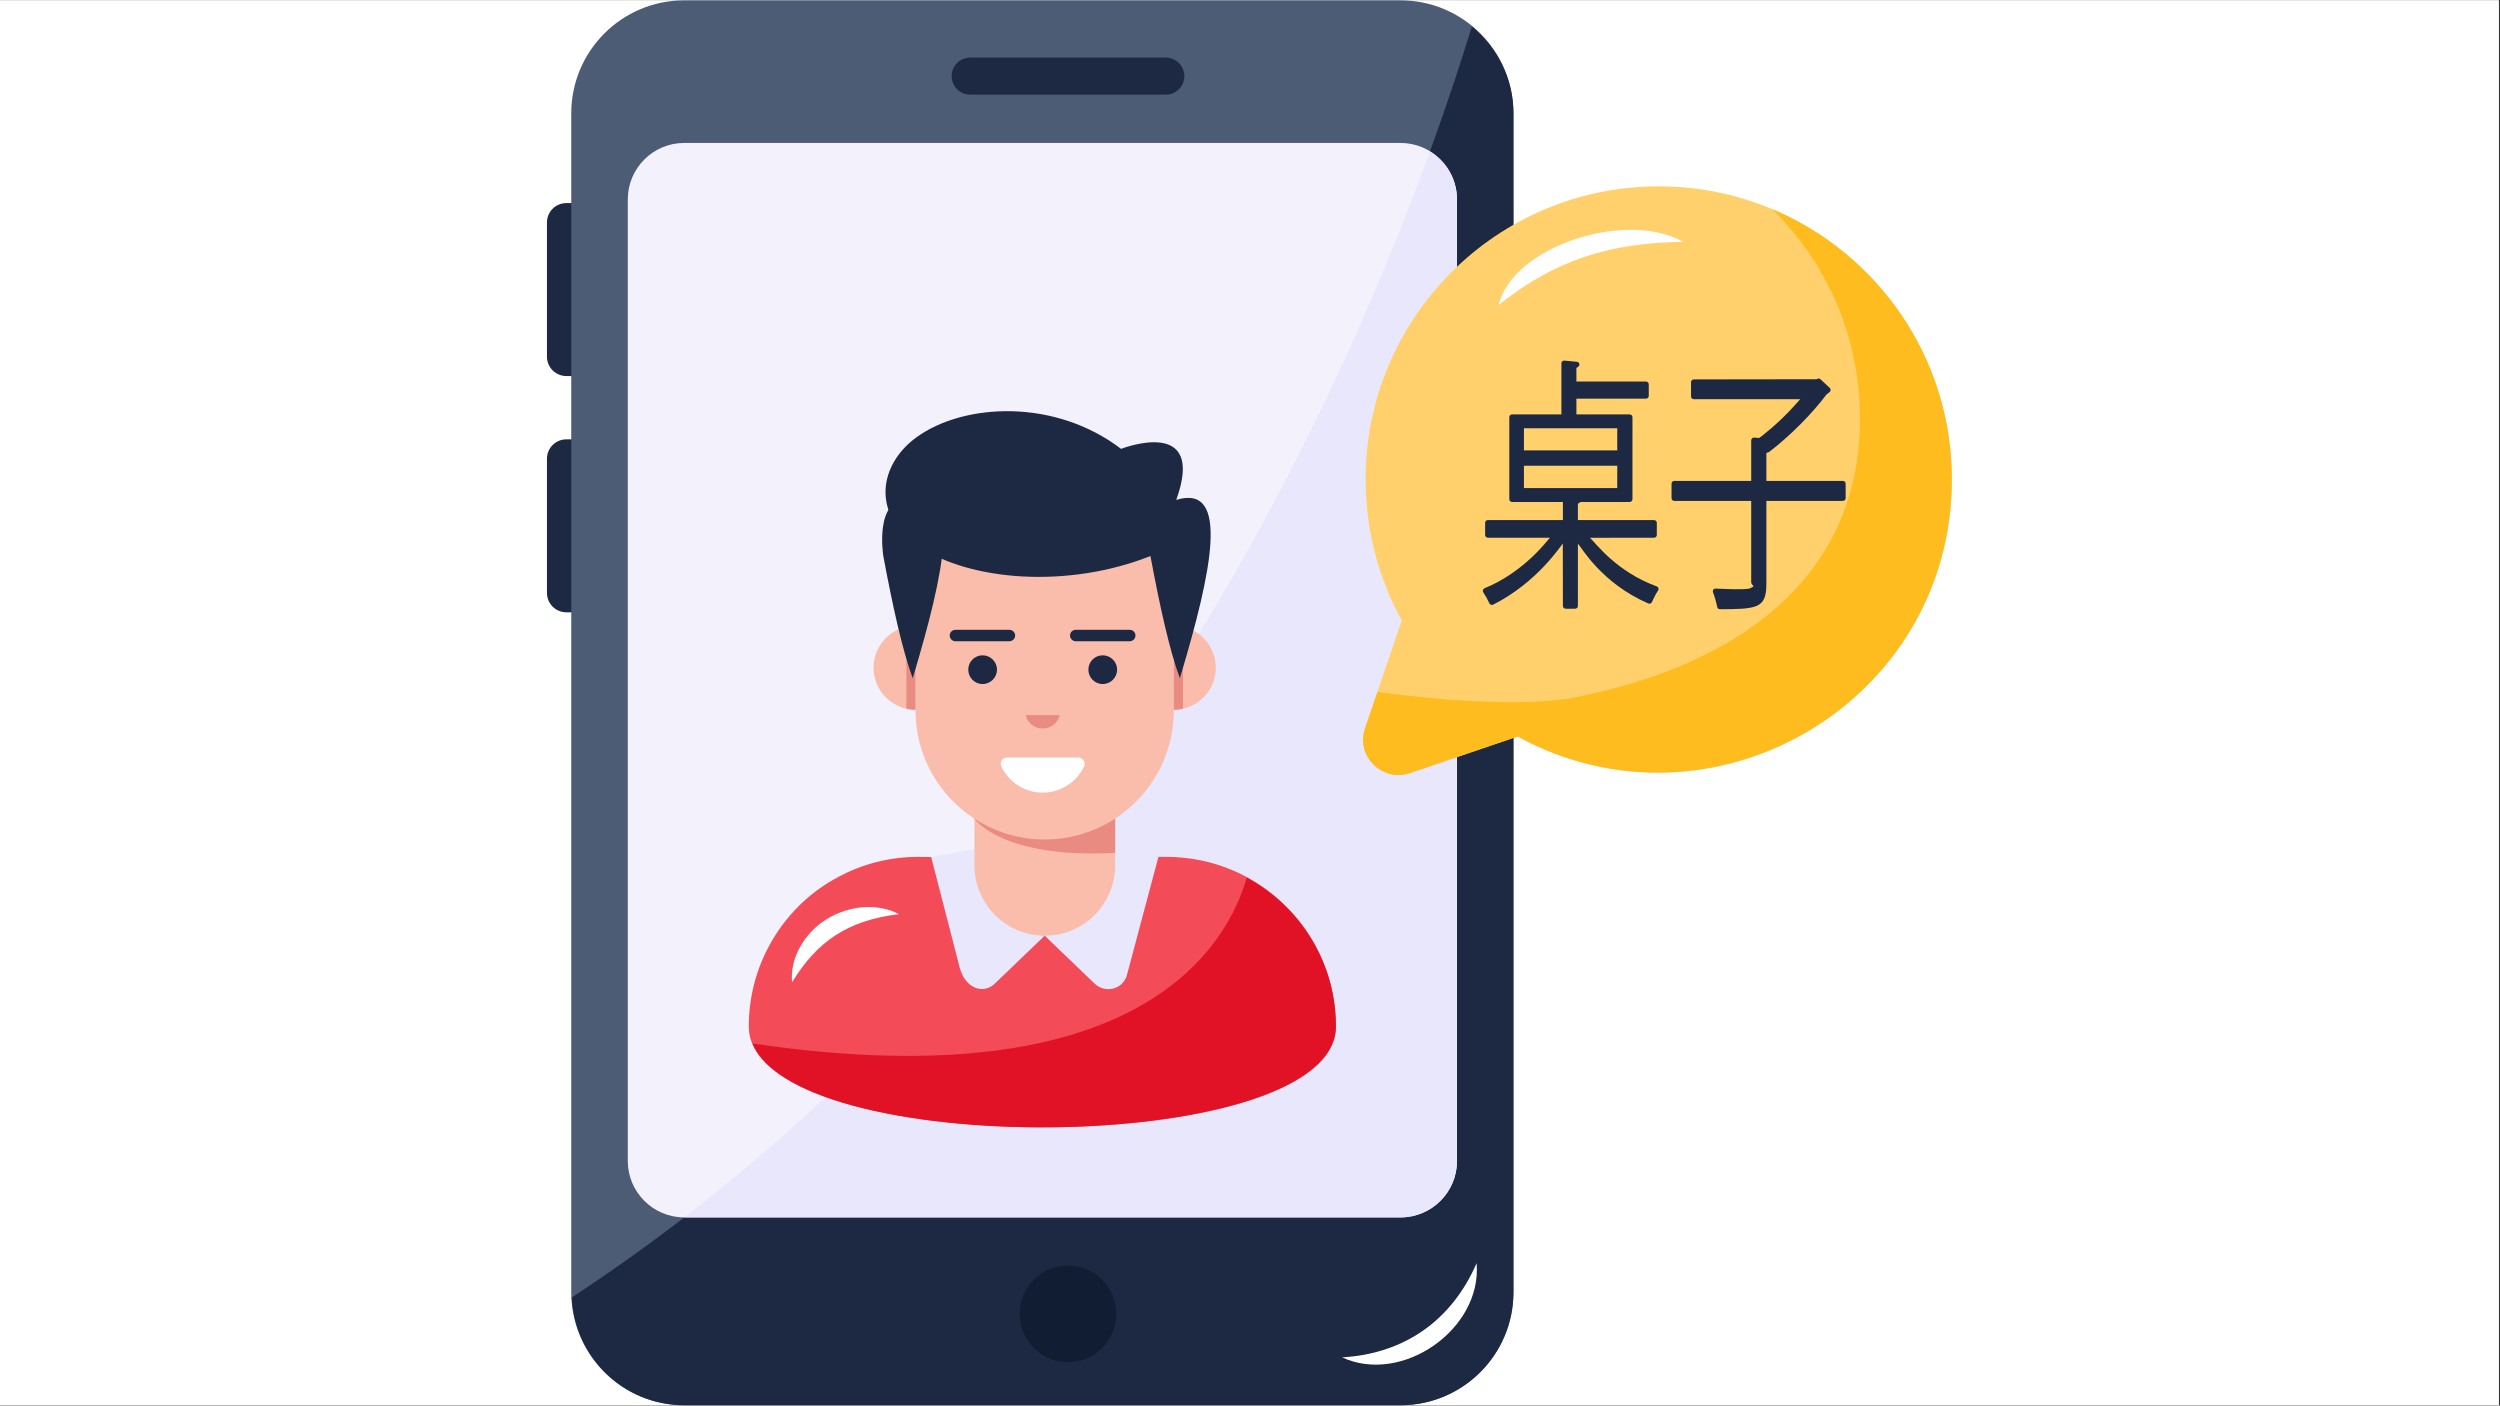 <svg xmlns="http://www.w3.org/2000/svg" xmlns:xlink="http://www.w3.org/1999/xlink" width="1366" zoomAndPan="magnify" viewBox="0 0 1024.5 576" height="768" preserveAspectRatio="xMidYMid meet" version="1.0"><rect x="0" y="0" width="1024.5" height="576" fill="#333333" stroke="none"/><defs><clipPath id="acb9a17001"><path d="M 0 0.141 L 1024 0.141 L 1024 575.859 L 0 575.859 Z M 0 0.141 " clip-rule="nonzero"/></clipPath><clipPath id="c34496e0eb"><path d="M 224.141 83 L 291 83 L 291 155 L 224.141 155 Z M 224.141 83 " clip-rule="nonzero"/></clipPath><clipPath id="68ebf592d2"><path d="M 224.141 180 L 291 180 L 291 251 L 224.141 251 Z M 224.141 180 " clip-rule="nonzero"/></clipPath><clipPath id="f8e9393c64"><path d="M 234 0.141 L 621 0.141 L 621 575.859 L 234 575.859 Z M 234 0.141 " clip-rule="nonzero"/></clipPath><clipPath id="c6b21de579"><path d="M 234 10 L 621 10 L 621 575.859 L 234 575.859 Z M 234 10 " clip-rule="nonzero"/></clipPath><clipPath id="18e0e4fec3"><path d="M 558 76 L 799.859 76 L 799.859 318 L 558 318 Z M 558 76 " clip-rule="nonzero"/></clipPath><clipPath id="9b5afe0d9c"><path d="M 558 85 L 799.859 85 L 799.859 318 L 558 318 Z M 558 85 " clip-rule="nonzero"/></clipPath></defs><g clip-path="url(#acb9a17001)"><path fill="#ffffff" d="M 0 0.141 L 1024 0.141 L 1024 575.859 L 0 575.859 Z M 0 0.141 " fill-opacity="1" fill-rule="nonzero"/><path fill="#ffffff" d="M 0 0.141 L 1024 0.141 L 1024 575.859 L 0 575.859 Z M 0 0.141 " fill-opacity="1" fill-rule="nonzero"/></g><g clip-path="url(#c34496e0eb)"><path fill="#1d2943" d="M 290.379 91.168 L 290.379 146.156 C 290.379 150.547 286.824 154.105 282.434 154.105 L 232.086 154.105 C 227.699 154.105 224.141 150.547 224.141 146.156 L 224.141 91.168 C 224.141 86.781 227.699 83.223 232.086 83.223 L 282.434 83.223 C 286.824 83.223 290.379 86.781 290.379 91.168 Z M 290.379 91.168 " fill-opacity="1" fill-rule="nonzero"/></g><g clip-path="url(#68ebf592d2)"><path fill="#1d2943" d="M 290.379 187.988 L 290.379 242.977 C 290.379 247.367 286.824 250.926 282.434 250.926 L 232.086 250.926 C 227.699 250.926 224.141 247.367 224.141 242.977 L 224.141 187.988 C 224.141 183.598 227.699 180.043 232.086 180.043 L 282.434 180.043 C 286.824 180.043 290.379 183.598 290.379 187.988 Z M 290.379 187.988 " fill-opacity="1" fill-rule="nonzero"/></g><g clip-path="url(#f8e9393c64)"><path fill="#4c5c75" d="M 620.203 46.465 L 620.203 529.535 C 620.203 555.121 599.465 575.859 573.883 575.859 L 280.422 575.859 C 254.84 575.859 234.098 555.121 234.098 529.535 L 234.098 46.465 C 234.098 20.879 254.84 0.141 280.422 0.141 L 573.883 0.141 C 599.465 0.141 620.203 20.879 620.203 46.465 Z M 620.203 46.465 " fill-opacity="1" fill-rule="nonzero"/></g><g clip-path="url(#c6b21de579)"><path fill="#1d2943" d="M 280.422 575.859 L 573.883 575.859 C 599.465 575.859 620.207 555.121 620.207 529.535 L 620.207 46.465 C 620.207 32.055 613.488 19.348 603.172 10.852 C 567.137 128.207 466.566 379.301 234.316 531.695 C 235.469 556.254 255.578 575.859 280.422 575.859 Z M 280.422 575.859 " fill-opacity="1" fill-rule="nonzero"/></g><path fill="#ffffff" d="M 605.109 517.648 C 594.98 541.078 575.488 554.785 549.992 556.25 C 574.59 567.625 607.426 544.684 605.109 517.648 Z M 605.109 517.648 " fill-opacity="1" fill-rule="nonzero"/><path fill="#f3f1fc" d="M 597.082 81.742 L 597.082 475.73 C 597.082 488.523 586.711 498.891 573.918 498.891 L 280.422 498.891 C 267.629 498.891 257.262 488.523 257.262 475.73 L 257.262 81.742 C 257.262 68.949 267.629 58.578 280.422 58.578 L 573.918 58.578 C 586.711 58.578 597.082 68.949 597.082 81.742 Z M 597.082 81.742 " fill-opacity="1" fill-rule="nonzero"/><path fill="#e9e7fc" d="M 573.918 498.891 C 586.711 498.891 597.082 488.523 597.082 475.73 L 597.082 81.742 C 597.082 73.391 592.621 66.137 585.992 62.059 C 542.891 180.762 452.574 366.465 280.336 498.883 C 280.367 498.883 280.395 498.891 280.422 498.891 Z M 573.918 498.891 " fill-opacity="1" fill-rule="nonzero"/><path fill="#1d2943" d="M 389.996 31.234 C 389.996 35.406 393.395 38.801 397.641 38.801 L 477.703 38.801 C 481.871 38.801 485.344 35.406 485.344 31.234 C 485.344 26.988 481.871 23.594 477.703 23.594 L 397.641 23.594 C 393.395 23.594 389.996 26.988 389.996 31.234 Z M 389.996 31.234 " fill-opacity="1" fill-rule="nonzero"/><path fill="#111d33" d="M 457.461 538.438 C 457.461 539.086 457.43 539.734 457.363 540.379 C 457.301 541.023 457.207 541.664 457.078 542.301 C 456.953 542.938 456.797 543.566 456.605 544.188 C 456.418 544.809 456.199 545.418 455.953 546.02 C 455.703 546.617 455.426 547.203 455.121 547.773 C 454.816 548.348 454.48 548.902 454.121 549.441 C 453.762 549.98 453.375 550.504 452.965 551.004 C 452.551 551.504 452.117 551.984 451.656 552.445 C 451.199 552.902 450.719 553.34 450.219 553.75 C 449.715 554.16 449.195 554.547 448.656 554.906 C 448.117 555.27 447.562 555.602 446.988 555.906 C 446.418 556.215 445.832 556.488 445.23 556.738 C 444.633 556.988 444.023 557.203 443.402 557.395 C 442.781 557.582 442.152 557.738 441.516 557.867 C 440.879 557.992 440.238 558.086 439.594 558.152 C 438.949 558.215 438.301 558.246 437.652 558.246 C 437.004 558.246 436.355 558.215 435.711 558.152 C 435.062 558.086 434.422 557.992 433.785 557.867 C 433.152 557.738 432.523 557.582 431.902 557.395 C 431.281 557.203 430.672 556.988 430.07 556.738 C 429.473 556.488 428.887 556.215 428.312 555.906 C 427.742 555.602 427.188 555.27 426.645 554.906 C 426.105 554.547 425.586 554.16 425.086 553.75 C 424.582 553.34 424.102 552.902 423.645 552.445 C 423.188 551.984 422.75 551.504 422.34 551.004 C 421.93 550.504 421.543 549.98 421.18 549.441 C 420.82 548.902 420.488 548.348 420.184 547.773 C 419.875 547.203 419.598 546.617 419.352 546.02 C 419.102 545.418 418.883 544.809 418.695 544.188 C 418.508 543.566 418.352 542.938 418.223 542.301 C 418.098 541.664 418.004 541.023 417.938 540.379 C 417.875 539.734 417.844 539.086 417.844 538.438 C 417.844 537.789 417.875 537.141 417.938 536.496 C 418.004 535.852 418.098 535.211 418.223 534.574 C 418.352 533.938 418.508 533.309 418.695 532.688 C 418.883 532.066 419.102 531.457 419.352 530.855 C 419.598 530.258 419.875 529.672 420.184 529.102 C 420.488 528.527 420.82 527.973 421.18 527.434 C 421.543 526.895 421.93 526.371 422.34 525.871 C 422.75 525.371 423.188 524.891 423.645 524.43 C 424.102 523.973 424.582 523.539 425.086 523.125 C 425.586 522.715 426.105 522.328 426.645 521.969 C 427.188 521.605 427.742 521.273 428.312 520.969 C 428.887 520.664 429.473 520.387 430.07 520.137 C 430.672 519.891 431.281 519.672 431.902 519.48 C 432.523 519.293 433.152 519.137 433.785 519.012 C 434.422 518.883 435.062 518.789 435.711 518.727 C 436.355 518.66 437.004 518.629 437.652 518.629 C 438.301 518.629 438.949 518.66 439.594 518.727 C 440.238 518.789 440.879 518.883 441.516 519.012 C 442.152 519.137 442.781 519.293 443.402 519.48 C 444.023 519.672 444.633 519.891 445.23 520.137 C 445.832 520.387 446.418 520.664 446.988 520.969 C 447.562 521.273 448.117 521.605 448.656 521.969 C 449.195 522.328 449.715 522.715 450.219 523.125 C 450.719 523.539 451.199 523.973 451.656 524.43 C 452.117 524.891 452.551 525.371 452.965 525.871 C 453.375 526.371 453.762 526.895 454.121 527.434 C 454.48 527.973 454.816 528.527 455.121 529.102 C 455.426 529.672 455.703 530.258 455.953 530.855 C 456.199 531.457 456.418 532.066 456.605 532.688 C 456.797 533.309 456.953 533.938 457.078 534.574 C 457.207 535.211 457.301 535.852 457.363 536.496 C 457.43 537.141 457.461 537.789 457.461 538.438 Z M 457.461 538.438 " fill-opacity="1" fill-rule="nonzero"/><g clip-path="url(#18e0e4fec3)"><path fill="#ffd06c" d="M 679.727 76.363 C 613.395 76.363 559.617 130.141 559.617 196.477 C 559.617 217.422 565.004 237.098 574.426 254.238 L 559.383 298.375 C 555.488 309.797 566.406 320.715 577.824 316.82 L 621.965 301.777 C 701.156 345.312 799.836 288.301 799.836 196.477 C 799.836 130.141 746.062 76.363 679.727 76.363 Z M 679.727 76.363 " fill-opacity="1" fill-rule="nonzero"/></g><path fill="#ffffff" d="M 614.148 124.965 C 637.176 106.598 659.605 99.473 689.773 99.102 C 666.203 85.812 619.77 101.109 614.148 124.965 Z M 614.148 124.965 " fill-opacity="1" fill-rule="nonzero"/><g clip-path="url(#9b5afe0d9c)"><path fill="#febc1f" d="M 726.219 85.707 C 748.477 107.551 762.215 137.777 762.215 171.438 C 762.215 237.801 710.996 272.688 645.922 285.703 C 617.457 291.395 564.508 283.551 564.508 283.551 L 559.422 298.391 C 555.438 309.793 566.43 320.645 577.836 316.801 L 621.938 301.824 C 701.68 345.199 799.859 287.941 799.859 196.445 C 799.859 146.57 769.496 103.84 726.219 85.707 Z M 726.219 85.707 " fill-opacity="1" fill-rule="nonzero"/></g><path fill="#f34b58" d="M 547.449 420.617 C 547.449 475.871 306.852 475.66 306.852 420.617 C 306.852 393.66 322.32 370.441 343.57 359.383 C 343.629 359.32 343.629 359.32 343.629 359.32 C 353.352 354.121 364.434 351.148 376.258 351.148 L 382.82 351.211 L 473.465 351.211 L 473.465 351.148 L 478.047 351.148 C 516.414 351.148 547.449 382.34 547.449 420.617 Z M 547.449 420.617 " fill-opacity="1" fill-rule="nonzero"/><path fill="#e9e7fc" d="M 381.59 351.191 L 393.328 396.703 C 395.754 405.359 403.148 407.449 407.652 403.105 L 428.074 383.488 L 399.332 347.949 Z M 381.59 351.191 " fill-opacity="1" fill-rule="nonzero"/><path fill="#e9e7fc" d="M 474.73 351.145 L 461.875 399.352 C 460.426 405.301 453.031 407.391 448.527 403.051 L 428.105 383.43 L 456.988 347.891 Z M 474.73 351.145 " fill-opacity="1" fill-rule="nonzero"/><path fill="#fabdab" d="M 456.988 325.793 L 456.988 354.598 C 456.988 370.551 444.09 383.449 428.188 383.449 C 412.281 383.449 399.332 370.551 399.332 354.598 L 399.332 325.793 Z M 456.988 325.793 " fill-opacity="1" fill-rule="nonzero"/><path fill="#ea8b82" d="M 456.988 332.617 L 456.988 349.492 C 410.496 352.039 399.332 335.523 399.332 335.523 L 399.332 332.617 Z M 456.988 332.617 " fill-opacity="1" fill-rule="nonzero"/><path fill="#fabdab" d="M 481.027 226.473 L 481.027 291.129 C 481.027 320.336 457.336 344.027 428.125 344.027 C 398.914 344.027 375.176 320.336 375.176 291.129 L 375.176 226.473 Z M 481.027 226.473 " fill-opacity="1" fill-rule="nonzero"/><path fill="#fabdab" d="M 498.238 273.648 C 498.238 283.145 490.527 290.855 481.031 290.855 L 481.031 256.418 C 490.527 256.418 498.238 264.129 498.238 273.648 Z M 498.238 273.648 " fill-opacity="1" fill-rule="nonzero"/><path fill="#ea8b82" d="M 484.77 256.848 L 484.77 290.441 C 483.57 290.723 482.324 290.863 481.031 290.863 L 481.031 256.422 C 482.324 256.422 483.57 256.562 484.77 256.848 Z M 484.77 256.848 " fill-opacity="1" fill-rule="nonzero"/><path fill="#fabdab" d="M 357.969 273.648 C 357.969 283.145 365.68 290.855 375.176 290.855 L 375.176 256.418 C 365.68 256.418 357.969 264.129 357.969 273.648 Z M 357.969 273.648 " fill-opacity="1" fill-rule="nonzero"/><path fill="#ea8b82" d="M 371.438 256.848 L 371.438 290.441 C 372.637 290.723 373.883 290.863 375.176 290.863 L 375.176 256.422 C 373.883 256.422 372.637 256.562 371.438 256.848 Z M 371.438 256.848 " fill-opacity="1" fill-rule="nonzero"/><path fill="#ffffff" d="M 412.664 310.434 C 410.797 310.434 409.52 312.398 410.32 314.086 C 413.34 320.434 419.785 324.816 427.262 324.816 C 434.785 324.816 441.242 320.438 444.266 314.086 C 445.066 312.398 443.789 310.434 441.922 310.434 Z M 412.664 310.434 " fill-opacity="1" fill-rule="nonzero"/><path fill="#ea8b82" d="M 434.305 293.051 C 433.539 296.211 430.684 298.555 427.266 298.555 C 423.902 298.555 421.047 296.211 420.285 293.051 Z M 434.305 293.051 " fill-opacity="1" fill-rule="nonzero"/><path fill="#1d2943" d="M 408.566 274.41 C 408.566 277.672 405.918 280.32 402.656 280.32 C 399.391 280.32 396.793 277.672 396.793 274.41 C 396.793 271.195 399.391 268.547 402.656 268.547 C 405.918 268.547 408.566 271.195 408.566 274.41 Z M 408.566 274.41 " fill-opacity="1" fill-rule="nonzero"/><path fill="#1d2943" d="M 457.797 274.41 C 457.797 277.672 455.145 280.32 451.883 280.32 C 448.617 280.32 446.02 277.672 446.02 274.41 C 446.02 271.195 448.617 268.547 451.883 268.547 C 455.145 268.547 457.797 271.195 457.797 274.41 Z M 457.797 274.41 " fill-opacity="1" fill-rule="nonzero"/><path fill="#1d2943" d="M 416.008 260.43 C 416.008 261.723 414.949 262.781 413.652 262.781 L 391.523 262.781 C 390.23 262.781 389.191 261.723 389.191 260.43 C 389.191 259.133 390.23 258.098 391.523 258.098 L 413.652 258.098 C 414.949 258.098 416.008 259.133 416.008 260.43 Z M 416.008 260.43 " fill-opacity="1" fill-rule="nonzero"/><path fill="#1d2943" d="M 465.316 260.43 C 465.316 261.723 464.254 262.781 462.961 262.781 L 440.832 262.781 C 439.535 262.781 438.5 261.723 438.5 260.43 C 438.5 259.133 439.535 258.098 440.832 258.098 L 462.961 258.098 C 464.254 258.098 465.316 259.133 465.316 260.43 Z M 465.316 260.43 " fill-opacity="1" fill-rule="nonzero"/><path fill="#1d2943" d="M 483.512 277.941 C 479.152 266.184 475.234 248.035 471.449 227.859 C 437.816 241.211 397.82 238.195 376.469 223.914 C 356.84 210.781 360.211 190.359 375.562 179.203 C 394.918 165.168 432.168 163.168 459.418 183.945 C 459.418 183.945 494.547 170.129 482.031 204.859 C 504.152 198.09 496.777 233.809 483.512 277.941 Z M 483.512 277.941 " fill-opacity="1" fill-rule="nonzero"/><path fill="#1d2943" d="M 372.555 204.859 C 394.676 198.09 387.301 233.809 374.035 277.941 C 369.688 266.176 365.762 248.031 361.973 227.859 C 361.973 227.859 358.113 203.613 372.555 204.859 Z M 372.555 204.859 " fill-opacity="1" fill-rule="nonzero"/><path fill="#e11226" d="M 547.449 420.613 C 547.449 394.203 532.629 371.398 510.918 359.656 C 503.09 387.051 467.625 451.109 308.422 427.637 C 328.254 475.914 547.449 473.039 547.449 420.613 Z M 547.449 420.613 " fill-opacity="1" fill-rule="nonzero"/><path fill="#ffffff" d="M 324.582 402.547 C 323.648 392.645 329.594 382.523 338.441 376.871 C 348.73 370.434 360.457 370.379 368.383 374.617 C 347.379 377.16 334.816 385.781 324.582 402.547 Z M 324.582 402.547 " fill-opacity="1" fill-rule="nonzero"/><path fill="#1d2943" d="M 651.582 220.387 L 677.84 220.352 C 678.461 220.352 678.965 219.852 678.965 219.227 L 678.965 214.254 C 678.965 213.633 678.461 213.133 677.84 213.133 L 646.625 213.133 L 646.625 206.453 L 647.734 205.707 L 667.852 205.707 C 668.473 205.707 668.977 205.207 668.977 204.582 L 668.977 170.945 C 668.977 170.324 668.473 169.824 667.852 169.824 L 646.012 169.824 L 646.012 163.367 L 674.535 163.367 C 675.16 163.367 675.66 162.863 675.66 162.242 L 675.66 157.48 C 675.66 156.855 675.16 156.355 674.535 156.355 L 646.012 156.355 L 646.012 150.77 L 646.547 150.441 C 647.738 149.711 647.25 148.355 646.242 148.266 L 641.277 147.789 C 640.473 147.633 639.863 148.164 639.863 148.879 L 639.863 169.824 L 619.641 169.824 C 619.016 169.824 618.516 170.324 618.516 170.945 L 618.516 204.582 C 618.516 205.207 619.016 205.707 619.641 205.707 L 640.477 205.707 L 640.477 213.133 L 609.73 213.133 C 609.105 213.133 608.605 213.633 608.605 214.254 L 608.605 219.227 C 608.605 219.852 609.105 220.352 609.73 220.352 L 635.164 220.352 C 634.262 221.211 624.84 234.297 608.367 241.074 C 607.719 241.34 607.457 242.16 607.832 242.719 C 608.668 243.957 609.617 245.66 610.371 247.285 C 610.637 247.836 611.336 248.074 611.891 247.789 C 629.906 238.715 639.594 223.66 640.434 222.758 L 640.477 248.324 C 640.477 248.945 640.977 249.449 641.602 249.449 L 645.504 249.449 C 646.125 249.449 646.625 248.945 646.625 248.324 L 646.625 222.77 C 648.223 224.469 656.219 238.918 675.441 247.285 C 676.062 247.555 676.68 247.316 676.953 246.734 C 677.84 244.738 678.719 243.105 679.48 242.008 C 679.91 241.41 679.621 240.551 678.973 240.32 C 662.234 234.18 654.039 222.66 651.582 220.387 Z M 624.508 175.516 L 662.754 175.516 L 662.754 184.562 L 624.508 184.562 Z M 624.508 200.016 L 624.508 190.863 L 662.754 190.863 L 662.754 200.016 Z M 624.508 200.016 " fill-opacity="1" fill-rule="nonzero"/><path fill="#1d2943" d="M 755.223 197.074 L 723.863 197.074 L 723.863 185.652 L 724.918 185.25 C 733.254 178.934 742.52 169.664 748.52 161.637 L 749.734 160.711 C 750.27 160.355 750.391 159.492 749.84 158.98 L 746.035 155.414 C 745.703 155.109 745.148 155.027 744.684 155.273 L 744.438 155.414 L 694.109 155.484 C 693.484 155.484 692.984 155.984 692.984 156.609 L 692.984 162.461 C 692.984 163.086 693.484 163.586 694.109 163.586 L 737.727 163.586 L 736.066 165.457 C 728.57 173.914 721.91 178.68 720.965 179.477 L 718.73 179.32 C 718.121 179.34 717.645 179.848 717.645 180.441 L 717.645 197.074 L 686.125 197.074 C 685.5 197.074 685 197.574 685 198.195 L 685 204.145 C 685 204.77 685.5 205.27 686.125 205.27 L 717.645 205.27 L 717.645 238.598 C 717.645 238.836 717.723 239.082 717.863 239.266 L 718.637 240.301 L 717.152 241.109 C 715.418 241.883 702.156 241.164 703.086 241.199 C 702.184 241.199 701.73 242.016 701.988 242.719 C 702.684 244.555 703.359 246.926 703.711 248.762 C 703.816 249.281 704.281 249.66 704.816 249.66 C 712.047 249.648 717 249.555 719.953 248.27 C 722.836 246.91 723.863 244.535 723.863 239.223 L 723.863 205.27 L 755.223 205.27 C 755.848 205.27 756.348 204.77 756.348 204.145 L 756.348 198.195 C 756.348 197.574 755.848 197.074 755.223 197.074 Z M 755.223 197.074 " fill-opacity="1" fill-rule="nonzero"/></svg>
